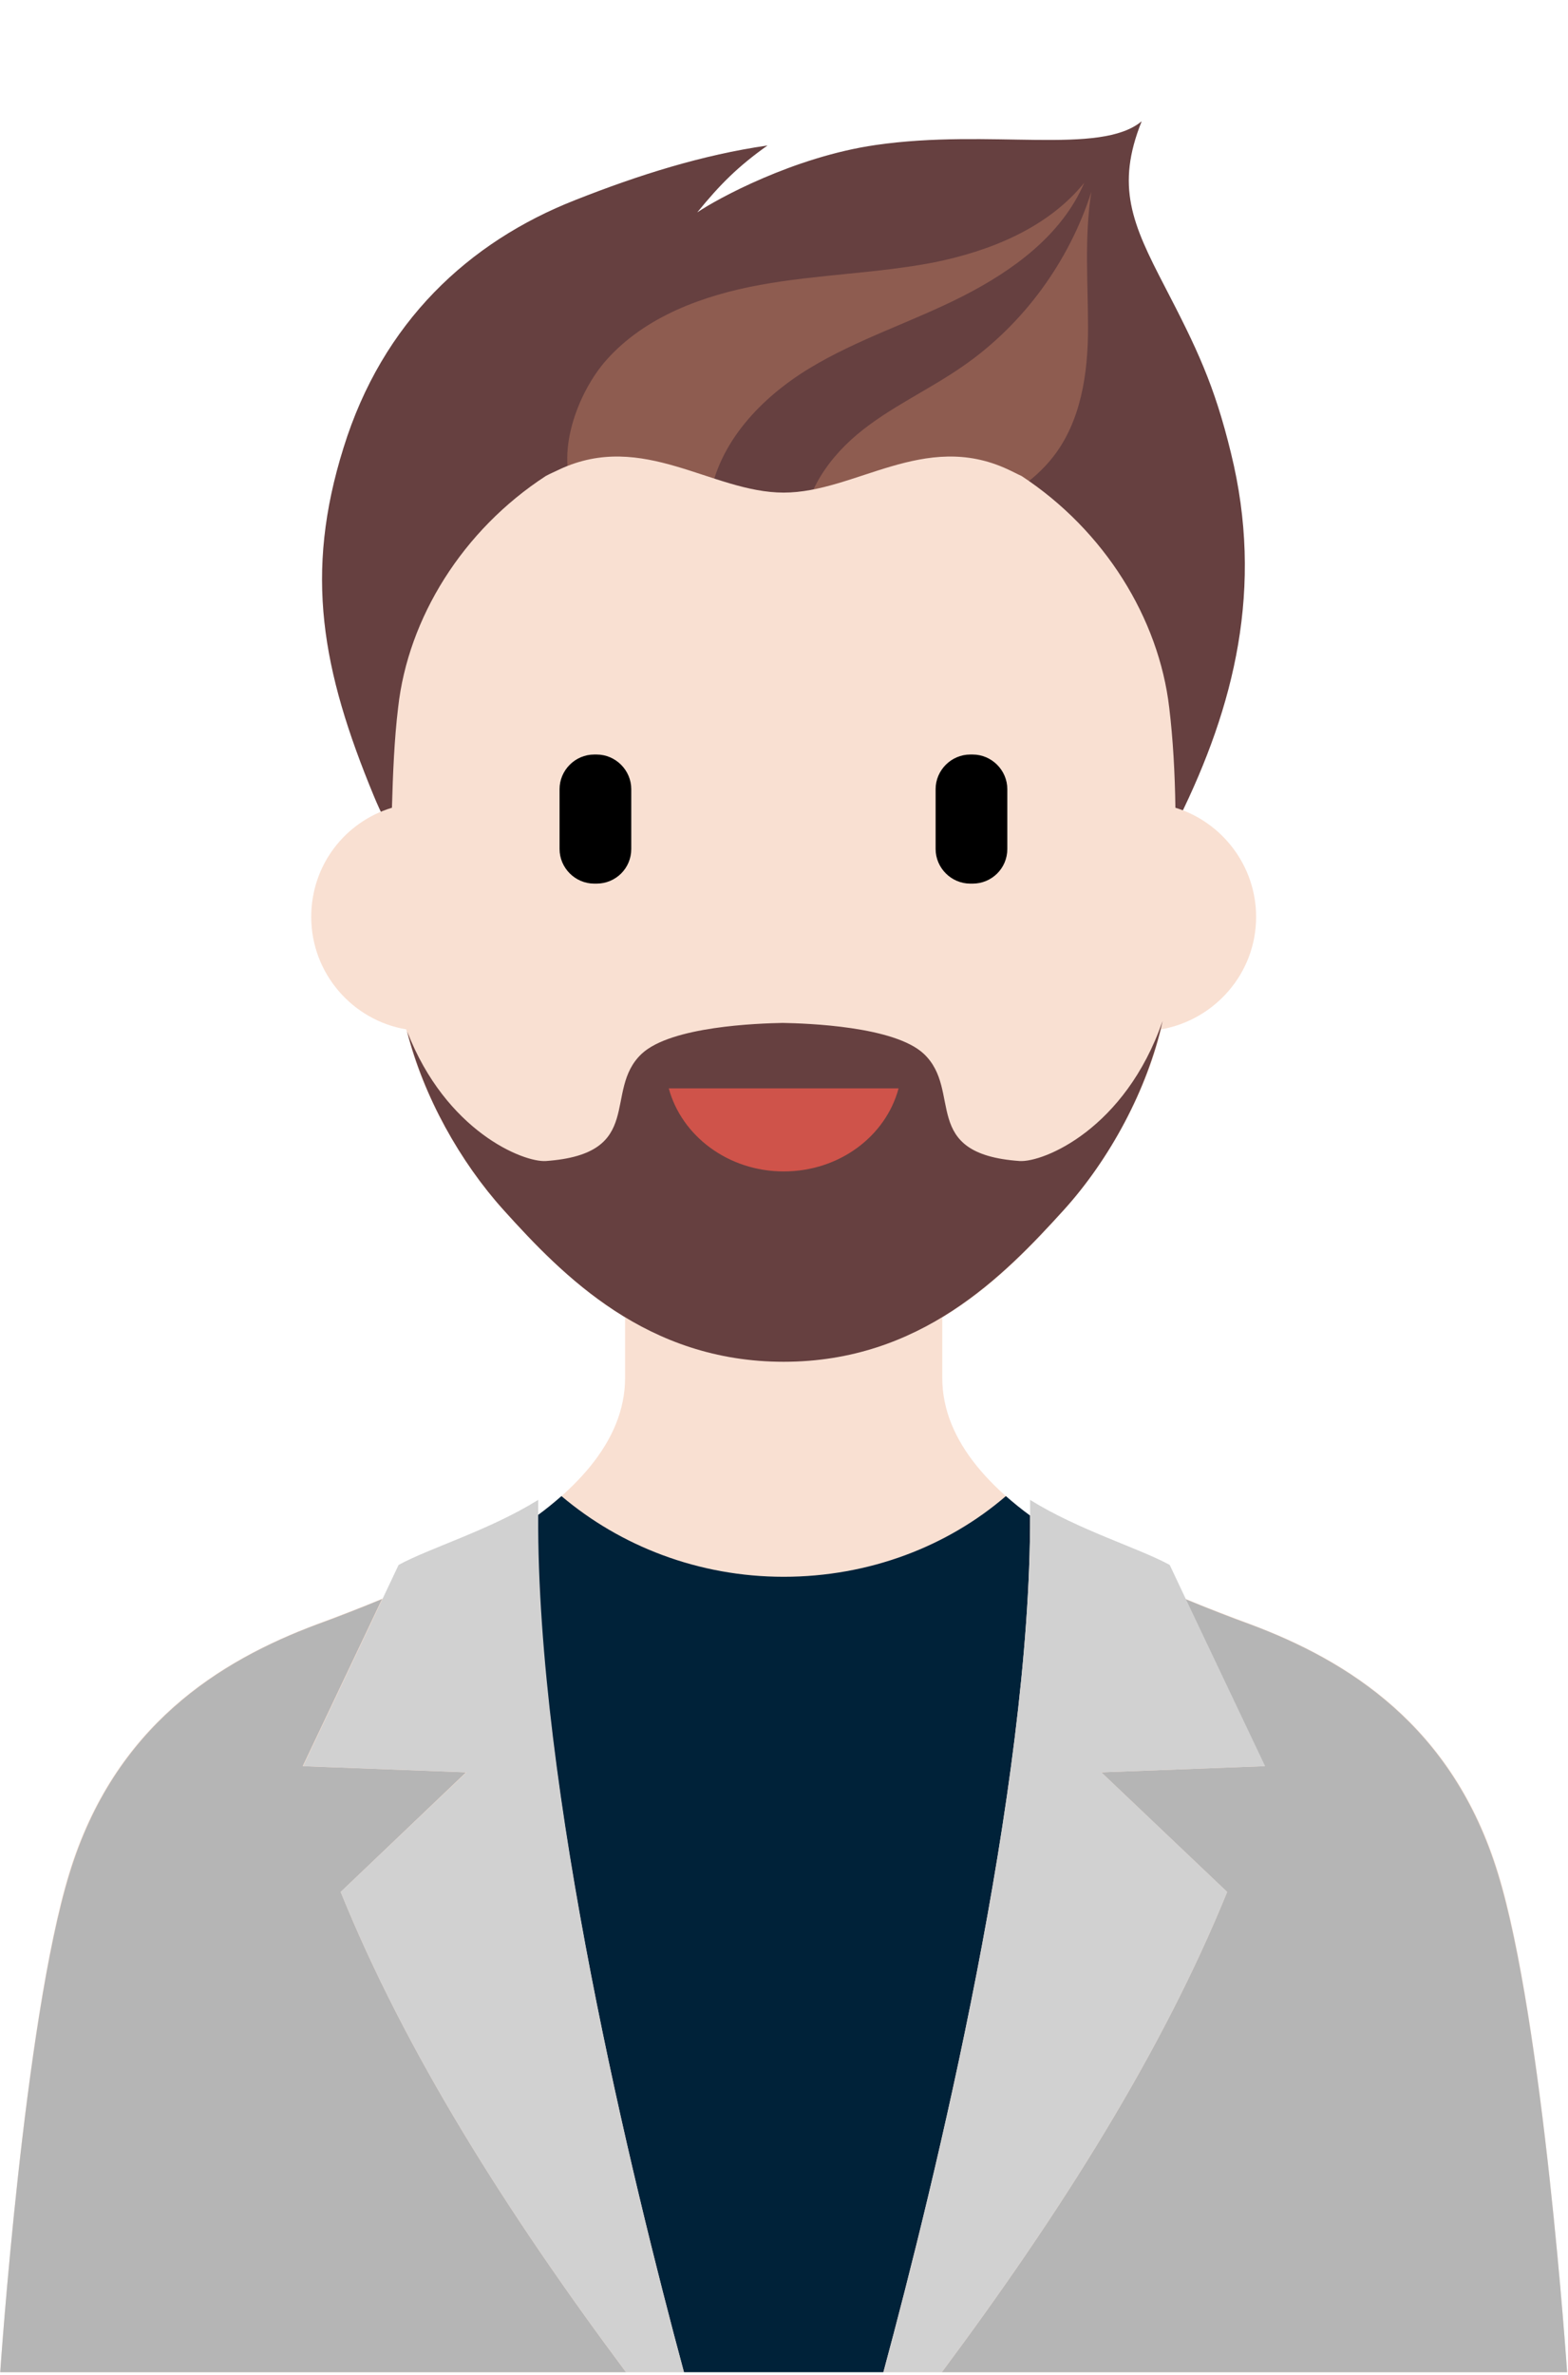<svg xmlns="http://www.w3.org/2000/svg" xmlns:xlink="http://www.w3.org/1999/xlink" xmlns:serif="http://www.serif.com/" width="100%" height="100%" viewBox="0 0 397 601" xml:space="preserve" style="fill-rule:evenodd;clip-rule:evenodd;stroke-linejoin:round;stroke-miterlimit:2;">    <g transform="matrix(1.085,0,0,1.085,-2.40821e-14,9.538)">        <g transform="matrix(1.108,0,0,-1.107,0.053,236.799)">            <path d="M259.2,126.4C255.7,140.8 252,148.5 245.2,161.6C238.4,174.7 234.9,182.6 240.4,196.3C231.6,189 208.6,194.8 184.4,191.3C167.1,188.8 150.9,179.9 146.8,177.1C151.6,183 155.4,186.8 161.6,191.2C147.8,189.2 134.5,185 121.1,179.7C98.7,170.9 80.5,154 72.3,127.5C64,101 67.7,80.7 78.7,54.1C89.7,27.5 113.3,13.7 123.1,8.8C132,4.3 189.6,0 208.6,8C227.5,15.9 240.4,33.4 248.2,49.3C259.9,73 266.2,98 259.2,126.4Z" style="fill:rgb(102,64,64);fill-rule:nonzero;"></path>        </g>        <g transform="matrix(1.108,0,0,-1.107,0.053,130.935)">            <path d="M127.7,50.4C135.8,59.5 148,64 160.1,66.2C172.1,68.4 184.5,68.6 196.5,70.9C208.5,73.3 220.6,78.2 228.3,87.7C223.6,76.7 213.3,69.2 202.7,63.8C192.1,58.4 180.6,54.8 170.4,48.6C160.2,42.4 151.2,32.9 149.4,21.1C141.8,19.8 125.8,13 121.3,21.5C116.5,30.3 121.7,43.7 127.7,50.4Z" style="fill:rgb(142,92,80);fill-rule:nonzero;"></path>        </g>        <g transform="matrix(1.108,0,0,-1.107,0.053,137.247)">            <path d="M169.3,17.5C168.2,26.3 173.7,34.7 180.5,40.4C187.3,46.1 195.5,49.7 202.8,54.8C215.5,63.6 225.1,76.8 229.8,91.5C228.3,82 229.1,72.4 229.1,62.8C229.1,53.2 227.6,43.1 221.7,35.6C217.7,30.5 212,27 206.2,24.1C194.4,18.4 181.1,14.9 168.2,17.3C168.3,17.8 169.4,17 169.3,17.5Z" style="fill:rgb(142,92,80);fill-rule:nonzero;"></path>        </g>        <g transform="matrix(1.108,0,0,-1.107,0.053,792.805)">            <path d="M315.5,329.4C306,360.5 283.9,374.2 263.3,381.9C242.7,389.6 198.4,406.5 198.4,433.8L198.4,474.1L131.6,474.1L131.6,433.8C131.6,406.5 87.3,389.6 66.7,381.9C46.1,374.2 24,360.5 14.5,329.4C5,298.3 0,224.3 0,224.3L330,224.3C330,224.3 325,298.3 315.5,329.4Z" style="fill:rgb(249,224,210);fill-rule:nonzero;"></path>        </g>        <g transform="matrix(1.108,0,0,-1.107,0.053,380.978)">            <path d="M264.5,158.9C264.5,169.7 257.3,178.9 247.5,181.9C247.4,189.1 247,196.4 246.2,203C244,221.8 232.6,240.3 215.1,251.8C214.2,252.2 213.3,252.7 212.2,253.2C194.6,261.4 180.1,248.3 165,248.3C149.9,248.3 135.4,261.4 117.8,253.2C116.8,252.7 115.8,252.3 114.9,251.8C97.4,240.4 85.9,221.9 83.8,203C83,196.4 82.7,189.1 82.5,181.9C72.6,178.9 65.5,169.8 65.5,158.9C65.5,147 74.2,137.1 85.5,135.2C89,121.2 96.8,107.3 106,97.1C118.7,83.1 136.2,65.1 165,65.1C193.8,65.1 211.4,83.1 224,97.1C233.2,107.3 241,121.2 244.5,135.2C255.8,137.2 264.5,147 264.5,158.9Z" style="fill:rgb(249,224,210);fill-rule:nonzero;"></path>        </g>        <g transform="matrix(1.108,0,0,-1.107,0.053,518.623)">            <path d="M244.8,261.3C241.6,246.8 233.6,232.1 224,221.5C211.3,207.5 193.8,189.5 165,189.5C136.2,189.5 118.6,207.5 106,221.5C96.9,231.6 89.2,245.3 85.7,259.1C93.9,238 110.2,231.5 114.9,231.8C136.1,233.3 126.8,246.6 135.1,254.4C141.3,260.2 159.6,260.8 164.8,260.9C170,260.8 188.3,260.2 194.5,254.4C202.8,246.6 193.5,233.3 214.7,231.8C219.7,231.5 236.9,238.5 244.8,261.3Z" style="fill:rgb(102,64,64);fill-rule:nonzero;"></path>        </g>        <g transform="matrix(1.108,0,0,-1.107,0.053,344.988)">            <path d="M204.8,133.9L204.3,133.9C200.6,133.9 197.5,136.9 197.5,140.7L197.5,153.3C197.5,157 200.5,160.1 204.3,160.1L204.8,160.1C208.5,160.1 211.6,157.1 211.6,153.3L211.6,140.7C211.6,136.9 208.5,133.9 204.8,133.9Z" style="fill-rule:nonzero;"></path>        </g>        <g transform="matrix(1.108,0,0,-1.107,0.053,344.988)">            <path d="M204.8,133.4L204.3,133.4C200.3,133.4 197,136.7 197,140.7L197,153.3C197,157.3 200.3,160.6 204.3,160.6L204.8,160.6C208.8,160.6 212.1,157.3 212.1,153.3L212.1,140.7C212.1,136.6 208.8,133.4 204.8,133.4ZM204.4,159.6C200.9,159.6 198.1,156.8 198.1,153.3L198.1,140.7C198.1,137.2 200.9,134.4 204.4,134.4L204.9,134.4C208.4,134.4 211.2,137.2 211.2,140.7L211.2,153.3C211.2,156.8 208.4,159.6 204.9,159.6L204.4,159.6Z" style="fill-rule:nonzero;"></path>        </g>        <g transform="matrix(1.108,0,0,-1.107,0.053,344.988)">            <path d="M125.6,133.9L125.1,133.9C121.4,133.9 118.3,136.9 118.3,140.7L118.3,153.3C118.3,157 121.3,160.1 125.1,160.1L125.6,160.1C129.3,160.1 132.4,157.1 132.4,153.3L132.4,140.7C132.4,136.9 129.4,133.9 125.6,133.9Z" style="fill-rule:nonzero;"></path>        </g>        <g transform="matrix(1.108,0,0,-1.107,0.053,344.988)">            <path d="M125.6,133.4L125.1,133.4C121.1,133.4 117.8,136.7 117.8,140.7L117.8,153.3C117.8,157.3 121.1,160.6 125.1,160.6L125.6,160.6C129.6,160.6 132.9,157.3 132.9,153.3L132.9,140.7C132.9,136.6 129.6,133.4 125.6,133.4ZM125.2,159.6C121.7,159.6 118.9,156.8 118.9,153.3L118.9,140.7C118.9,137.2 121.7,134.4 125.2,134.4L125.7,134.4C129.2,134.4 132,137.2 132,140.7L132,153.3C132,156.8 129.2,159.6 125.7,159.6L125.2,159.6Z" style="fill-rule:nonzero;"></path>        </g>        <g transform="matrix(1.108,0,0,-1.107,0.053,489.942)">            <path d="M140.8,221.2C143.5,211.2 153.3,203.7 165,203.7C176.7,203.7 186.5,211.1 189.2,221.2L140.8,221.2Z" style="fill:rgb(207,83,74);fill-rule:nonzero;"></path>        </g>        <g transform="matrix(1.108,0,0,-1.107,0.053,889.035)">            <path d="M98.1,437.6L63.7,438.9L80.4,474.1C75.3,472 70.7,470.2 66.8,468.8C46.2,461.1 24.1,447.4 14.6,416.3C5,385.2 0,311.2 0,311.2L131.8,311.2C106.6,345 85.3,378.8 71.7,412.4L98.1,437.6Z" style="fill:rgb(181,181,181);fill-rule:nonzero;"></path>        </g>        <g transform="matrix(1.108,0,0,-1.107,0.053,865.005)">            <path d="M216.9,470C215.1,471.3 213.4,472.7 211.8,474.1C199.5,463.5 183,457.1 165,457.1C147,457.1 130.6,463.6 118.2,474.1C116.6,472.7 114.9,471.3 113.1,470C113,412.3 133,330.3 144,289.5L186,289.5C197,330.3 217,412.3 216.9,470Z" style="fill:rgb(0,34,57);fill-rule:nonzero;"></path>        </g>        <g transform="matrix(1.108,0,0,-1.107,0.053,889.035)">            <path d="M315.4,416.3C305.9,447.4 283.8,461.1 263.2,468.8C259.3,470.2 254.7,472 249.6,474.1L266.3,438.9L231.9,437.6L258.4,412.4C244.7,378.7 223.4,344.9 198.3,311.2L330,311.2C330,311.2 325,385.2 315.4,416.3Z" style="fill:rgb(181,181,181);fill-rule:nonzero;"></path>        </g>        <g transform="matrix(1.108,0,0,-1.107,0.053,865.891)">            <path d="M144,290.3L131.8,290.3C106.6,324.1 85.3,357.9 71.7,391.5L98.2,416.7L63.8,418L80.5,453.2L83.9,460.4C90.5,464 103,467.7 113.3,474.1L113.3,470.8C113,413.1 133,331.1 144,290.3Z" style="fill:rgb(209,209,209);fill-rule:nonzero;"></path>        </g>        <g transform="matrix(1.108,0,0,-1.107,0.053,865.891)">            <path d="M231.9,416.7L258.4,391.5C244.7,357.8 223.4,324 198.3,290.3L186,290.3C197,331.1 217,413.1 216.9,470.8L216.9,474.1C227.2,467.7 239.7,464 246.3,460.4L249.7,453.2L266.4,418L231.9,416.7Z" style="fill:rgb(209,209,209);fill-rule:nonzero;"></path>        </g>        <g transform="matrix(4.167,0,0,4.167,0,-15.4)">            <rect x="0" y="8.358" width="87.686" height="125.94" style="fill-opacity:0;"></rect>        </g>    </g></svg>